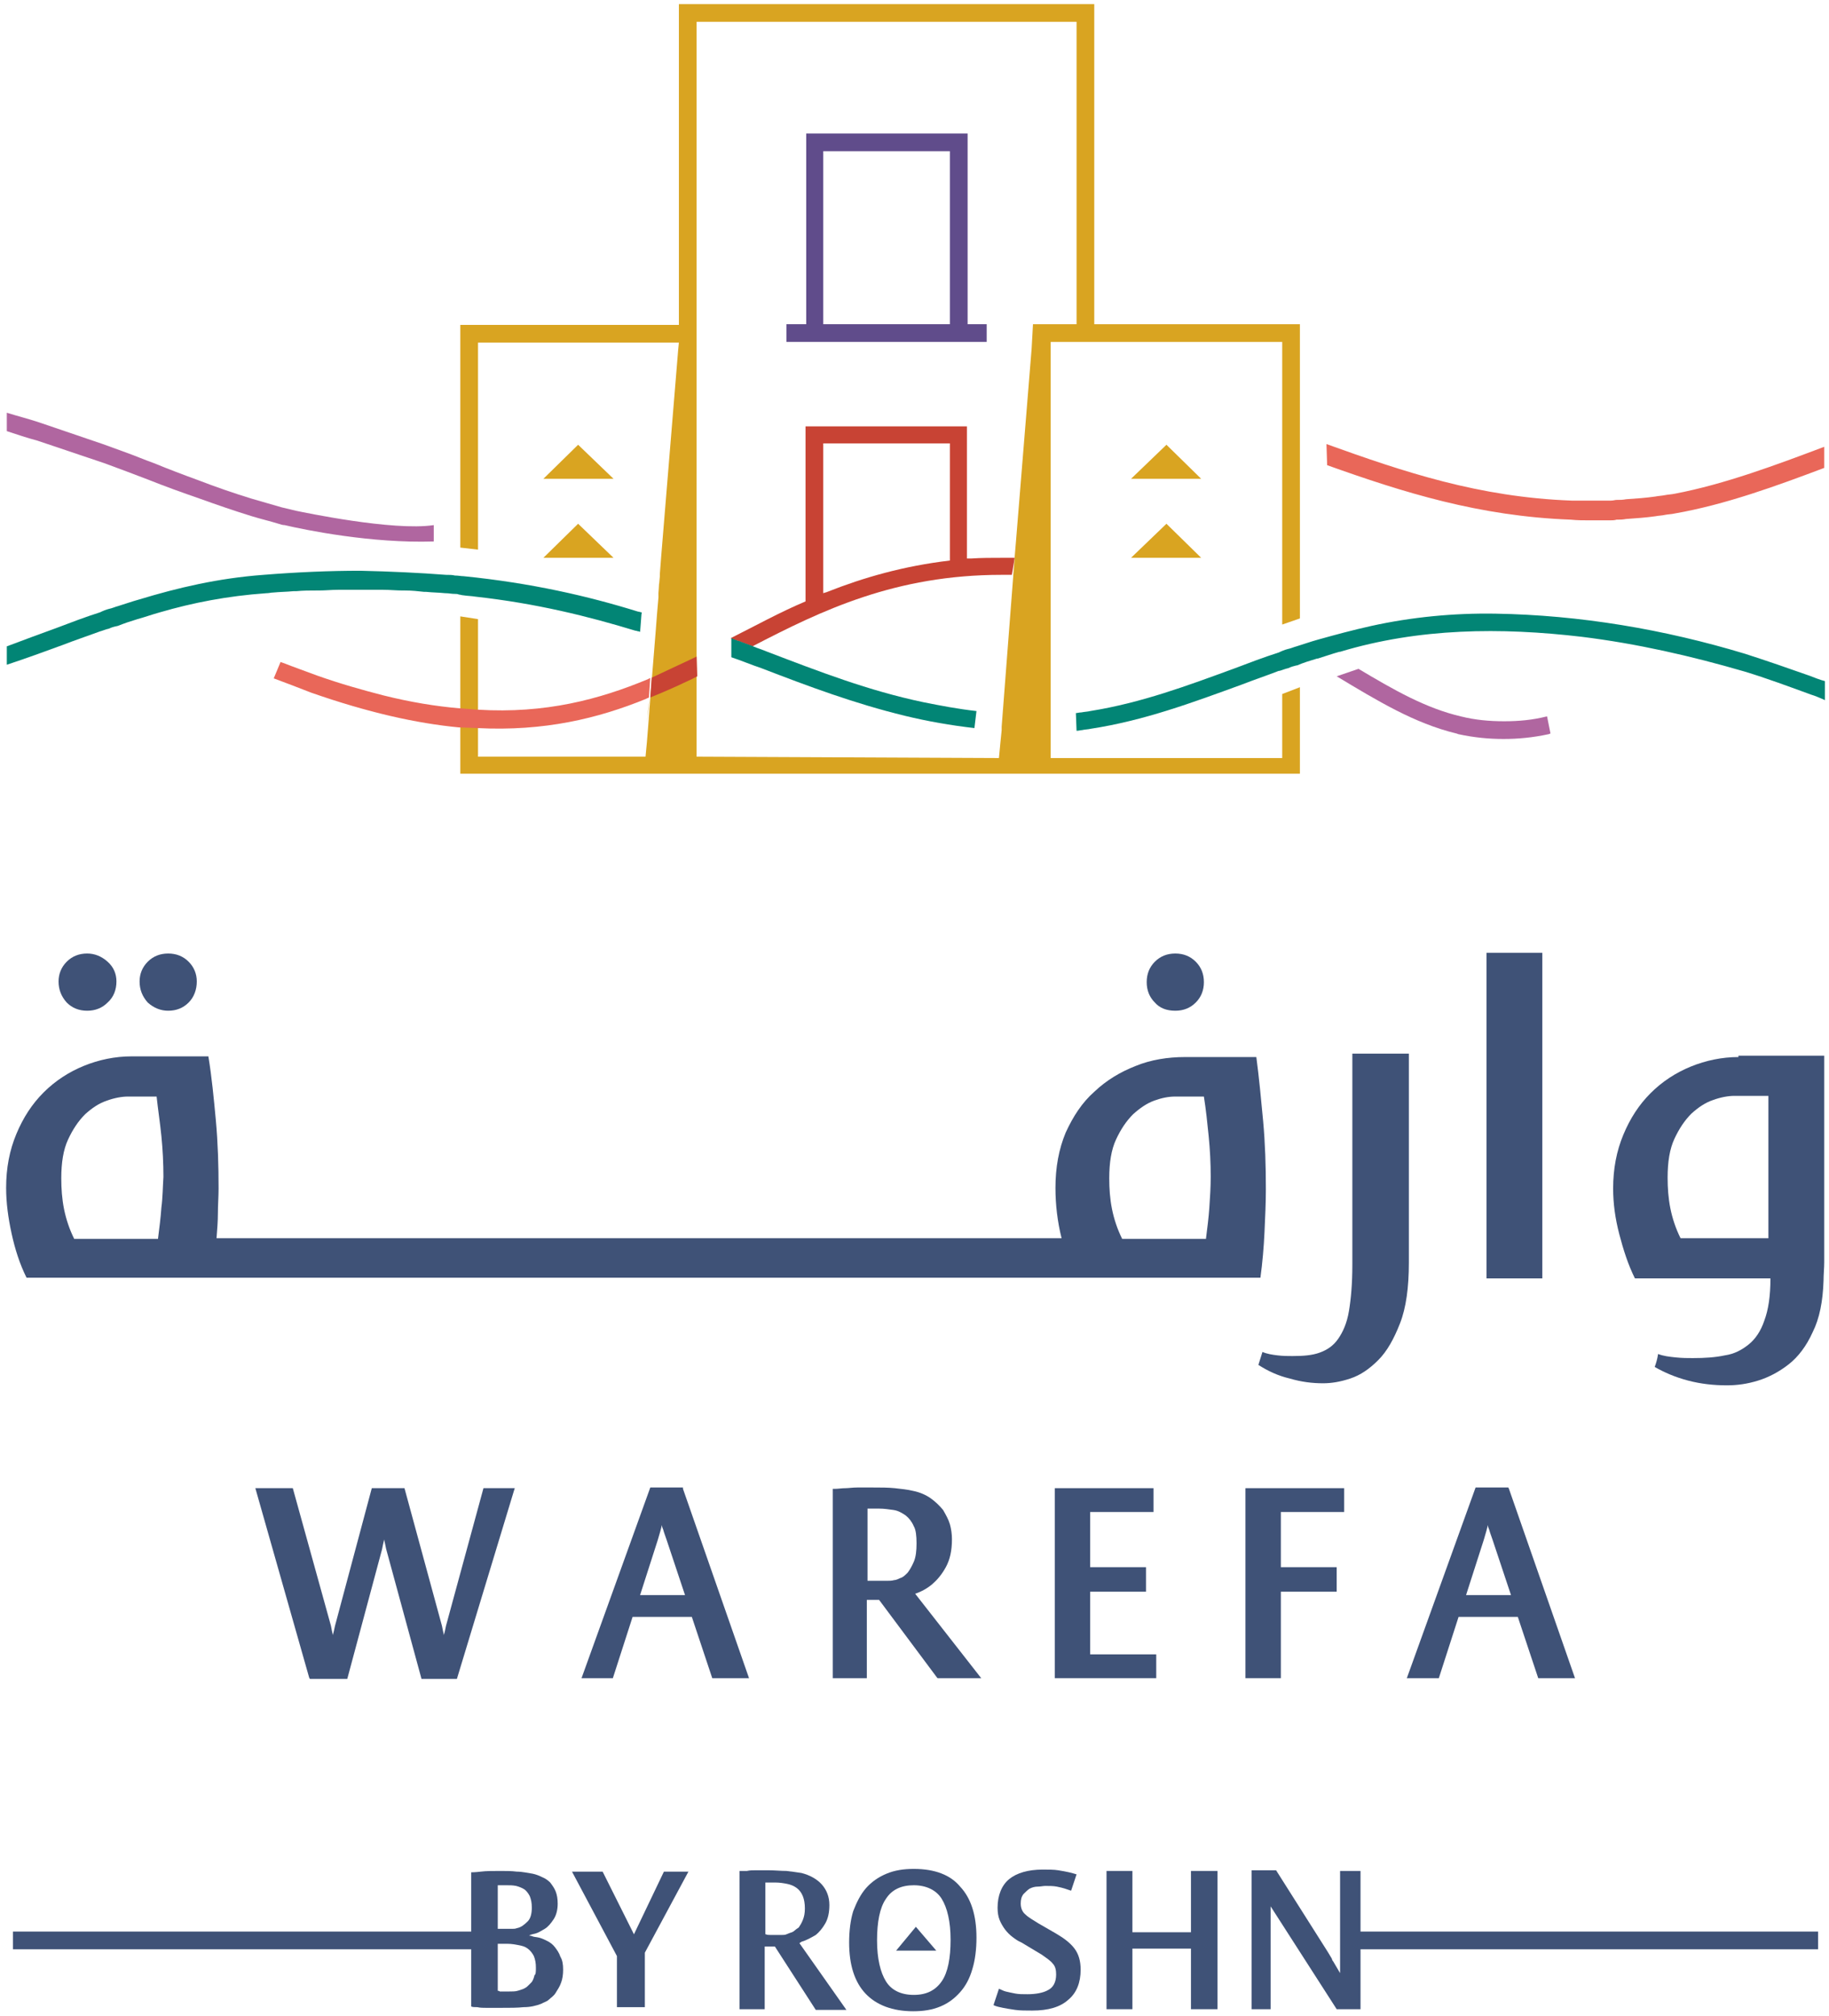 <?xml version="1.0" encoding="utf-8"?>
<!-- Generator: Adobe Illustrator 26.3.1, SVG Export Plug-In . SVG Version: 6.00 Build 0)  -->
<svg version="1.1" id="Layer_1" xmlns="http://www.w3.org/2000/svg" xmlns:xlink="http://www.w3.org/1999/xlink" x="0px" y="0px"
	 viewBox="0 0 268.6 296" style="enable-background:new 0 0 268.6 296;" xml:space="preserve">
<style type="text/css">
	.st0{fill:#405378;}
	.st1{fill:none;stroke:#405378;stroke-width:0.665;stroke-miterlimit:10;}
	.st2{fill:#EA685A;}
	.st3{fill:#DAA522;}
	.st4{fill:#078776;}
	.st5{fill:#CA4435;}
	.st6{fill:#B167A1;}
	.st7{fill:#604D8C;}
	.st8{fill:#FFFFFF;}
	.st9{fill:#03877E;}
	.st10{fill:#B164A4;}
	.st11{fill:#CF3D28;}
	.st12{fill:#CB4928;}
	.st13{clip-path:url(#SVGID_00000048460068863772793570000001012203121202042771_);fill:#FFFFFF;}
	.st14{clip-path:url(#SVGID_00000092416245670243213260000011764362743591991215_);}
	.st15{clip-path:url(#SVGID_00000035521535884282740750000004675295295975536819_);fill:#FFFFFF;}
	.st16{clip-path:url(#SVGID_00000121993993600185298760000011542124613926047410_);}
	.st17{clip-path:url(#SVGID_00000178911540575204988080000011076245478370699649_);fill:#FFFFFF;}
	.st18{clip-path:url(#SVGID_00000169540881902631118400000017779470578099031227_);}
	.st19{clip-path:url(#SVGID_00000023967875836599994230000007045993216809695651_);}
	.st20{clip-path:url(#SVGID_00000035489646535745302140000000438042777359261337_);fill:#FFFFFF;}
	.st21{clip-path:url(#SVGID_00000092458731125777524560000012228757074635986074_);}
	.st22{clip-path:url(#SVGID_00000007409241745107728420000009863384416975659426_);fill:#4D6075;}
	.st23{clip-path:url(#SVGID_00000007409241745107728420000009863384416975659426_);fill:#B3543B;}
	.st24{clip-path:url(#SVGID_00000007409241745107728420000009863384416975659426_);fill:#E39934;}
	.st25{clip-path:url(#SVGID_00000007409241745107728420000009863384416975659426_);fill:#7366A1;}
	.st26{clip-path:url(#SVGID_00000007409241745107728420000009863384416975659426_);fill:#56A6A0;}
	.st27{clip-path:url(#SVGID_00000007409241745107728420000009863384416975659426_);fill:#A15A79;}
	.st28{clip-path:url(#SVGID_00000112628648543292356370000007427572204827704751_);}
	.st29{fill:#C06D56;}
	.st30{fill:#6E5B94;}
	.st31{fill:#A25B7B;}
	.st32{fill:#CA4829;}
	.st33{fill:#4B918E;}
	.st34{fill:#D69131;}
	.st35{fill:#506276;}
	.st36{fill:#4D6075;}
	.st37{fill:#D36344;}
	.st38{fill:#F7A514;}
	.st39{fill:#A15A79;}
	.st40{fill:#AC567C;}
	.st41{fill:#CA684F;}
	.st42{fill:#03887E;}
	.st43{fill:#405377;}
	.st44{fill:#405378;stroke:#405378;stroke-width:0.485;stroke-miterlimit:10;}
	.st45{fill:#405378;stroke:#405378;stroke-width:0.419;stroke-miterlimit:10;}
	.st46{fill:#604C8C;}
	.st47{fill:#DAA622;}
	.st48{fill:#3F5277;}
	.st49{fill:#D9A421;}
	.st50{fill:#604C8B;}
	.st51{fill:#B063A2;}
	.st52{fill:#E96759;}
	.st53{fill:#00867E;}
	.st54{fill:#CA4827;}
	.st55{fill:none;stroke:#3F5277;stroke-width:0.448;stroke-miterlimit:10;}
	.st56{fill:#028575;}
	.st57{fill:#C84334;}
	.st58{fill:#B066A0;}
	.st59{fill:#CD3C27;}
	.st60{fill:#405378;stroke:#405378;stroke-width:0.586;stroke-miterlimit:10;}
	.st61{fill:#405378;stroke:#405378;stroke-width:0.506;stroke-miterlimit:10;}
	.st62{fill:none;stroke:#3F5277;stroke-width:0.541;stroke-miterlimit:10;}
	.st63{fill:#A9639B;}
	.st64{fill:#C14334;}
	.st65{fill:#604C84;}
	.st66{fill:#E26759;}
	.st67{fill:#D29D21;}
	.st68{fill:#028075;}
</style>
<g>
	<polygon class="st49" points="171.3,65.3 166.1,70.3 176.4,70.3 	"/>
	<polygon class="st49" points="171.3,76.9 166.1,81.9 176.4,81.9 	"/>
	<path class="st50" d="M142.1,50.2h0.6h1.4h0.8v-2.6h-0.8h-1.4h-0.6v-28h-23.7v28h-2.9v2.6h2.9H142.1z M120.9,22.2h18.6v25.4h-18.6
		V22.2z"/>
	<polygon class="st49" points="84.9,65.3 79.8,70.3 90.1,70.3 	"/>
	<polygon class="st49" points="84.9,76.9 79.8,81.9 90.1,81.9 	"/>
	<polygon class="st49" points="95.2,104 95,106.4 95.4,102.4 	"/>
	<polygon class="st49" points="95,106.4 95,106.4 94.9,108.9 94.7,111 94.9,108.9 95,106.4 95,106.4 95.2,104 	"/>
	<path class="st49" d="M149,81.9l0.2-2.4L149,81.9z"/>
	<polyline class="st52" points="95.4,102.4 95.4,102.4 95.6,99.5 95.4,102.4 	"/>
	<path class="st49" d="M154.1,84.7C154.1,84.7,154.1,84.7,154.1,84.7C154.1,84.7,154.1,84.7,154.1,84.7"/>
	<path class="st49" d="M151.6,84.5c0.2,0,0.4,0,0.7,0.1C152,84.6,151.8,84.5,151.6,84.5"/>
	<path class="st49" d="M152.3,84.6c0.2,0,0.4,0,0.6,0.1c0.2,0,0.4,0,0.6,0c-0.2,0-0.4,0-0.6,0C152.7,84.6,152.5,84.6,152.3,84.6"/>
	<polygon class="st49" points="154.2,82.9 154.2,84.7 154.2,82.9 154.2,82.1 154.2,82.1 	"/>
	<path class="st49" d="M154.2,82.1L154.2,82.1L154.2,82.1c-0.3,0-0.5,0-0.7-0.1C153.7,82.1,154,82.1,154.2,82.1L154.2,82.1z"/>
	<path class="st49" d="M152.5,82c-0.3,0-0.5,0-0.8,0C152,82,152.3,82,152.5,82"/>
	<path class="st49" d="M149.7,84.5c-0.3,0-0.6,0-0.9,0c0,0,0,0,0,0c0,0,0,0,0,0C149.2,84.5,149.5,84.5,149.7,84.5"/>
	<path class="st49" d="M151.7,82C151.7,82,151.7,82,151.7,82C151.7,82,151.7,82,151.7,82L151.7,82c-0.3,0-0.5,0-0.7,0
		C151.2,82,151.4,82,151.7,82L151.7,82z"/>
	<path class="st57" d="M95.4,102.4c0.1,0,0.2-0.1,0.3-0.1C95.6,102.3,95.5,102.4,95.4,102.4"/>
	<path class="st57" d="M95.6,99.5c0.2-0.1,0.3-0.1,0.5-0.2C95.9,99.4,95.8,99.4,95.6,99.5"/>
	<path class="st48" d="M12.8,148.4c1.2,0,2.2-0.4,3-1.2c0.9-0.8,1.3-1.9,1.3-3.1c0-1.1-0.4-2.1-1.3-2.9c-0.9-0.8-1.9-1.2-3-1.2
		c-1.2,0-2.2,0.4-3,1.2C9,142,8.6,143,8.6,144.1c0,1.2,0.4,2.2,1.2,3.1C10.6,148,11.6,148.4,12.8,148.4"/>
	<path class="st48" d="M24.7,148.4c1.2,0,2.2-0.4,3-1.2c0.8-0.8,1.2-1.9,1.2-3.1c0-1.1-0.4-2.1-1.2-2.9c-0.8-0.8-1.8-1.2-3-1.2
		c-1.2,0-2.2,0.4-3,1.2c-0.8,0.8-1.2,1.8-1.2,2.9c0,1.2,0.4,2.2,1.2,3.1C22.6,148,23.6,148.4,24.7,148.4"/>
	<path class="st48" d="M185.7,180.9c0.1-2.2,0.2-4.3,0.2-6.3c0-3.4-0.1-6.7-0.4-10c-0.3-3.2-0.6-6.4-1-9.4h-10.5
		c-2.5,0-5,0.4-7.2,1.3c-2.3,0.9-4.3,2.1-6.1,3.8c-1.8,1.6-3.1,3.6-4.2,6c-1,2.4-1.5,5.1-1.5,8.1c0,2.5,0.3,5,0.9,7.4h-6.2h-2.3h-8
		h-3H129h-3h-7.2h-3h-10.6h-3H95h-3h-7.2h-3h-7.2h-3H50.4h-3h-8.3h-1.9h-5.4c0.1-1.3,0.2-2.5,0.2-3.7c0-1.2,0.1-2.4,0.1-3.6
		c0-3.4-0.1-6.7-0.4-10c-0.3-3.2-0.6-6.4-1.1-9.4H19.3c-2.4,0-4.8,0.5-7,1.4c-2.2,0.9-4.2,2.2-5.9,3.9c-1.7,1.7-3,3.7-4,6.1
		c-1,2.4-1.5,5-1.5,7.9c0,2.2,0.3,4.4,0.8,6.7c0.5,2.3,1.2,4.5,2.2,6.5h33.3h1.9h8.3h3h21.1h3h7.2h3H92h3h7.2h3h10.6h3h7.2h3h7.2h3
		h8h2.3h35.6C185.4,185.4,185.6,183.1,185.7,180.9 M23.7,177.3c-0.1,1.5-0.3,3-0.5,4.6H10.9c-0.7-1.4-1.2-2.9-1.5-4.4
		C9.1,176,9,174.5,9,173c0-2.3,0.3-4.2,1-5.7c0.7-1.5,1.5-2.7,2.5-3.7c1-0.9,2-1.6,3.2-2c1.1-0.4,2.2-0.6,3.1-0.6H23
		c0.2,1.9,0.5,3.8,0.7,5.8c0.2,2,0.3,4,0.3,6C23.9,174.3,23.9,175.8,23.7,177.3 M177.6,177.3c-0.1,1.5-0.3,3-0.5,4.6h-12.3
		c-0.7-1.4-1.2-2.9-1.5-4.4c-0.3-1.5-0.4-3-0.4-4.5c0-2.3,0.3-4.2,1-5.7c0.7-1.5,1.5-2.7,2.5-3.7c1-0.9,2-1.6,3.1-2
		c1.1-0.4,2.1-0.6,3.1-0.6h4.2c0.3,1.9,0.5,3.8,0.7,5.8c0.2,2,0.3,4,0.3,6C177.8,174.3,177.7,175.8,177.6,177.3"/>
	<path class="st48" d="M172.6,148.4c1.2,0,2.2-0.4,3-1.2c0.8-0.8,1.2-1.8,1.2-3c0-1.2-0.4-2.2-1.2-3c-0.8-0.8-1.8-1.2-3-1.2
		c-1.2,0-2.2,0.4-3,1.2c-0.8,0.8-1.2,1.8-1.2,3c0,1.2,0.4,2.2,1.2,3C170.3,148,171.3,148.4,172.6,148.4"/>
	<path class="st48" d="M198.6,185.7c0,2.8-0.2,5-0.5,6.8c-0.3,1.8-0.9,3.1-1.6,4.1c-0.7,1-1.6,1.6-2.7,2c-1.1,0.4-2.4,0.5-4,0.5
		c-0.6,0-1.4,0-2.2-0.1c-0.8-0.1-1.5-0.2-2.2-0.5l-0.6,1.9c1.4,0.9,2.9,1.6,4.6,2c1.7,0.5,3.3,0.7,4.9,0.7c1.2,0,2.5-0.2,4-0.7
		c1.5-0.5,2.8-1.4,4.1-2.7c1.3-1.3,2.3-3.1,3.2-5.4c0.9-2.3,1.3-5.3,1.3-8.9v-30.7h-8.3V185.7z"/>
	<rect x="218.3" y="139.9" class="st48" width="8.2" height="47.8"/>
	<path class="st48" d="M255.3,155.2c-2.4,0-4.8,0.5-7,1.4c-2.2,0.9-4.2,2.2-5.9,3.9s-3,3.7-4,6.1c-1,2.4-1.5,5-1.5,7.9
		c0,2.2,0.3,4.4,0.9,6.7c0.6,2.3,1.3,4.5,2.3,6.5h19.9c0,2.6-0.3,4.6-0.9,6.2c-0.5,1.5-1.3,2.7-2.3,3.5c-1,0.8-2.1,1.4-3.5,1.6
		c-1.4,0.3-2.9,0.4-4.7,0.4c-0.7,0-1.6,0-2.5-0.1c-1-0.1-1.8-0.2-2.6-0.5c-0.1,0.7-0.3,1.4-0.5,1.9c1.4,0.8,3,1.5,4.9,2
		c1.9,0.5,3.8,0.7,5.7,0.7c1.5,0,3-0.2,4.6-0.7c1.6-0.5,3.1-1.3,4.5-2.4c1.4-1.1,2.6-2.7,3.5-4.7c1-2,1.5-4.5,1.6-7.6
		c0-0.9,0.1-1.8,0.1-2.7c0-0.9,0-1.9,0-2.9v-27.4H255.3z M259.7,181.8h-12.9c-0.7-1.4-1.2-2.9-1.5-4.4c-0.3-1.5-0.4-3-0.4-4.5
		c0-2.3,0.3-4.2,1-5.7c0.7-1.5,1.5-2.7,2.5-3.7c1-0.9,2-1.6,3.2-2c1.1-0.4,2.2-0.6,3.1-0.6h5V181.8z"/>
	<path class="st48" d="M65.5,238.7c-0.1,0.5-0.2,1-0.3,1.3c0,0,0,0,0,0.1c-0.1-0.4-0.2-0.9-0.3-1.4l-5.5-20.2h-4.8l-5.4,20.2
		c-0.1,0.5-0.2,0.9-0.3,1.3c0,0.1,0,0.1,0,0.2c0,0,0-0.1,0-0.1c-0.1-0.4-0.2-0.8-0.3-1.4L43,218.5h-5.5l7.9,27.8l0.1,0.2H51l5.1-19
		c0.1-0.5,0.2-1,0.3-1.4c0,0,0,0,0-0.1c0.1,0.4,0.2,0.9,0.3,1.4l5.2,19.1h5.2l8.4-27.7l0.1-0.3H71L65.5,238.7z M56.4,224.4
		L56.4,224.4z"/>
	<path class="st48" d="M100.3,218.4h-4.8l-10.1,28H90l2.9-9h8.7l3,9h5.4l-9.7-27.8L100.3,218.4z M97.2,223.9c0,0.2,0.1,0.5,0.2,0.7
		c0.1,0.4,0.3,0.9,0.5,1.5l2.7,8.1H94l2.6-8.1C96.9,225.1,97.1,224.4,97.2,223.9"/>
	<path class="st48" d="M136.9,232.6c0.7-0.6,1.4-1.4,2-2.5c0.6-1.1,0.9-2.4,0.9-4.1c0-0.7-0.1-1.5-0.3-2.2c-0.2-0.7-0.6-1.4-1-2.1
		c-0.5-0.6-1.1-1.2-1.8-1.7c-0.7-0.5-1.6-0.9-2.6-1.1c-0.8-0.2-1.8-0.3-2.7-0.4c-1-0.1-2-0.1-3.2-0.1c-0.8,0-1.6,0-2.3,0
		c-0.7,0-1.3,0.1-1.7,0.1c-0.6,0-1.1,0.1-1.6,0.1l-0.3,0v27.8h5v-11.5h1.8l8.5,11.4l0.1,0.1h6.4l-9.7-12.4
		C135.3,233.7,136.2,233.2,136.9,232.6 M134.6,226.6c0,1.1-0.1,2-0.4,2.7c-0.3,0.7-0.6,1.2-0.9,1.6c-0.4,0.4-0.7,0.7-1.1,0.8
		c-0.4,0.2-0.7,0.3-0.9,0.3c-0.3,0.1-0.7,0.1-1,0.1c-0.3,0-0.8,0-1.3,0h-0.8c-0.2,0-0.4,0-0.6,0c-0.1,0-0.1,0-0.2,0v-10.6
		c0.1,0,0.1,0,0.2,0c0.2,0,0.4,0,0.6,0c0.2,0,0.5,0,0.9,0c0.7,0,1.4,0.1,2.1,0.2c0.7,0.1,1.2,0.4,1.8,0.8c0.5,0.4,0.9,0.9,1.2,1.6v0
		C134.5,224.6,134.6,225.5,134.6,226.6"/>
	<polygon class="st48" points="160.1,233.7 168.3,233.7 168.3,230.1 160.1,230.1 160.1,222 169.4,222 169.4,218.5 154.9,218.5 
		154.9,246.4 169.8,246.4 169.8,242.9 160.1,242.9 	"/>
	<polygon class="st48" points="182.9,246.4 188.1,246.4 188.1,233.7 196.3,233.7 196.3,230.1 188.1,230.1 188.1,222 197.4,222 
		197.4,218.5 182.9,218.5 	"/>
	<path class="st48" d="M221.6,218.6l-0.1-0.2h-4.8l-10.1,28h4.7l2.9-9h8.7l3,9h5.4L221.6,218.6z M218.5,223.9c0,0.2,0.1,0.5,0.2,0.7
		c0.1,0.4,0.3,0.9,0.5,1.5l2.7,8.1h-6.6l2.6-8.1C218.2,225.1,218.4,224.4,218.5,223.9"/>
	<path class="st56" d="M265.7,99.2c-3.1-1.1-6.3-2.2-9.4-3.2c-11.9-3.6-24.3-5.7-36.7-5.9c-6.1-0.1-12.3,0.5-18.2,1.8
		c-2.7,0.6-5.3,1.3-7.8,2c-1.1,0.3-2.2,0.7-3.2,1h0c-0.4,0.1-0.8,0.3-1.3,0.4c-0.4,0.1-0.9,0.3-1.3,0.5c-2.2,0.7-4.3,1.5-6.4,2.3
		c-7.1,2.6-13.8,5.1-21.3,6.3c-0.4,0.1-0.8,0.1-1.3,0.2c-0.3,0-0.6,0.1-0.8,0.1l0.1,2.6c0.3,0,0.6-0.1,0.8-0.1
		c0.4-0.1,0.9-0.1,1.3-0.2c7.8-1.2,14.8-3.8,22.2-6.5c1.8-0.7,3.6-1.3,5.4-2c0,0,0.1,0,0.1,0c0.4-0.1,0.8-0.3,1.3-0.4
		c0.4-0.2,0.8-0.3,1.2-0.4c0,0,0.1,0,0.1,0c0.9-0.4,1.9-0.7,2.9-1c0,0,0,0,0.1,0c1-0.3,2.1-0.7,3.2-1c0,0,0,0,0.1,0
		c11.6-3.5,23.6-3.6,35.5-2.2c8.1,1,16,2.8,23.9,5.1c3.3,1,6.5,2.2,9.8,3.4c0.4,0.1,1.6,0.6,2,0.8V100
		C267.5,99.9,266.2,99.4,265.7,99.2"/>
	<path class="st57" d="M147.2,81.9c-1.6,0-3.1,0-4.6,0.1c-0.2,0-0.4,0-0.6,0V62.6h-1.3h-1.3h-21.1v25.7c-3.8,1.6-7.4,3.6-11,5.4
		c0.3,0.1,0.7,0.3,1,0.4c0,0,0.1,0,0.1,0c0.7,0.3,1.4,0.5,2.1,0.8c10.2-5.3,21-10.5,36.6-10.5c0.5,0,1,0,1.5,0L149,82l0-0.1
		C148.4,81.9,147.8,81.9,147.2,81.9 M139.5,82.3L139.5,82.3c-6.8,0.8-12.7,2.5-18,4.6c-0.2,0.1-0.4,0.1-0.6,0.2v-22h18.6V82.3"/>
	<path class="st52" d="M245.9,72.5c-0.5,0.1-0.9,0.1-1.4,0.2c-0.5,0.1-0.9,0.1-1.4,0.2c-1.4,0.2-2.8,0.3-4.3,0.4
		c-0.5,0.1-0.9,0.1-1.4,0.1c-0.2,0-0.5,0.1-0.8,0.1l-0.7,0c-0.7,0-1.5,0-2.2,0c-1,0-1.9,0-2.9,0c-13.6-0.5-24.6-4.2-36-8.3l0.1,3.1
		c11.2,4,22.3,7.5,35.8,8c0.9,0.1,1.9,0.1,2.8,0.1c0.8,0,1.6,0,2.4,0l0.5,0c0.3,0,0.7,0,1-0.1c0.5,0,0.9,0,1.4-0.1
		c1.4-0.1,2.9-0.2,4.3-0.4c0.5-0.1,1-0.1,1.4-0.2c0.5-0.1,1-0.1,1.4-0.2c7.5-1.3,15.1-4.1,22-6.7v-3.1
		C261,68.2,253.3,71.1,245.9,72.5"/>
	<path class="st49" d="M160.7,47.6v-47h-61v47.1H67.6v28.2v0.7v2.5v1.3c0,0,0,0,0,0l2.6,0.3v-1.8v-2.6v-0.2V50.3h29.5l-0.1,1
		l-2.5,30.4l-0.2,2.6l0,0.4l-0.1,1.1l-0.1,1.3l0,0.6l0,0l-0.2,2.3l-0.2,2.6l-0.8,9.9l-0.3,4v0l-0.2,2.5l-0.2,2.1H70.2v-4.2v-0.5
		v-2.1V90.9c0,0,0,0,0,0v0l-2.6-0.4v0.5V104v2.2v7.4h123.3l0-12.7l-2.6,1v9.4h-27.6h-2.6l-3.8,0l0-4l0-2.6l0-1.9l0,0V84.7v-1.8v-0.7
		v0v0V51.3v-1.1h0.1h2.4h1.3h2.6h27.6V71v2.6V91v0.7l2.6-0.9v0V74.2v-2.6v-24H160.7z M96.4,89.9L96.4,89.9L96.4,89.9z M148.9,84.5
		C148.9,84.5,148.9,84.5,148.9,84.5C148.9,84.5,148.9,84.5,148.9,84.5z M158.1,47.6h-6.3h-0.1v0l-0.2,3.6l-2.3,28.3l-0.2,2.4l0,0.1
		l-0.2,2.5l0,0.1l-1.7,22.1h0l0,0.5l-0.2,2l-0.2,2.1l-44.4-0.2v-7.5h0l0-8.9l0-2.7l0-0.6l0,0V69.6v0v0V51.1v0v-3.2v-0.2V3.2h55.8
		V47.6z"/>
	<polygon class="st49" points="96.9,84.5 96.6,87.7 96.8,85.8 	"/>
	<path class="st58" d="M227.2,105.2c0,0-0.1,0-0.1,0c-2,0.5-4,0.7-6.2,0.7c-2.2,0-4.3-0.2-6.3-0.7c-5.2-1.2-9.9-3.9-15.1-7l-3.2,1.1
		c0,0,0,0,0,0c6,3.6,11.4,6.9,17.6,8.4c0.1,0,0.2,0.1,0.3,0.1c2.3,0.5,4.5,0.7,6.6,0.7c2.1,0,4.3-0.2,6.6-0.7c0.1,0,0.2-0.1,0.3-0.1
		L227.2,105.2z M214.5,105.2L214.5,105.2"/>
	<path class="st56" d="M135.6,103.1c-8.1-1.7-15.3-4.5-22.9-7.4c-0.7-0.3-1.4-0.5-2.1-0.8c-0.7-0.3-1.4-0.5-2.1-0.8c0,0-0.1,0-0.1,0
		c-0.3-0.1-0.7-0.3-1-0.4v2v0.8c1.5,0.5,2.9,1.1,4.4,1.6c7,2.7,13.7,5.2,21.1,7c3.3,0.8,6.7,1.4,10.2,1.8l0.3-2.5
		C140.7,104.1,138.1,103.6,135.6,103.1"/>
	<path class="st57" d="M102.3,96.4l-0.2,0.1l0,0l-6.4,3l-0.2,2.9c0,0,1.8-0.7,4.2-1.8c0.8-0.4,1.8-0.8,2.7-1.3L102.3,96.4
		L102.3,96.4z"/>
	<path class="st56" d="M94.2,89.9c-0.2,0-0.3-0.1-0.5-0.1c-7.4-2.3-15.7-4.2-25.6-5.2c0,0,0,0,0,0c-0.4,0-0.8-0.1-1.3-0.1
		c-0.4-0.1-0.8-0.1-1.3-0.1c0,0,0,0,0,0c-3.9-0.3-8.1-0.5-12.6-0.6c-4.5,0-9.2,0.2-14.2,0.6C32,84.9,26.1,86.3,20.5,88
		c-1.1,0.3-2.2,0.7-3.2,1h0c-0.4,0.1-0.8,0.3-1.3,0.4c-0.4,0.1-0.9,0.3-1.3,0.5c-2.2,0.7-4.3,1.5-6.4,2.3C5.8,93.1,3.4,94,1,94.9
		v2.7c2.7-0.9,5.5-1.9,8.2-2.9c1.8-0.7,3.6-1.3,5.5-2c0.4-0.1,0.8-0.3,1.3-0.4c0.4-0.2,0.8-0.3,1.3-0.4c1-0.4,1.9-0.7,2.9-1
		c1.1-0.3,2.2-0.7,3.3-1c4.8-1.4,9.9-2.4,15.6-2.8c0.4,0,0.7-0.1,1-0.1c1-0.1,2-0.1,3-0.2c0.1,0,0.3,0,0.4,0c1-0.1,2-0.1,2.9-0.1
		c0.1,0,0.2,0,0.4,0c0.9,0,1.9-0.1,2.8-0.1c0.1,0,0.2,0,0.3,0c0.9,0,1.8,0,2.7,0c0.1,0,0.3,0,0.4,0c1,0,2,0,3,0c0.1,0,0.2,0,0.3,0
		c1,0,1.9,0.1,2.9,0.1c0.1,0,0.2,0,0.3,0c1,0,1.9,0.1,2.8,0.2c0.1,0,0.2,0,0.3,0c0.9,0.1,1.9,0.1,2.8,0.2c0,0,0.1,0,0.1,0
		c0,0,0,0,0,0c0.4,0,0.8,0.1,1.3,0.1c0.2,0,0.4,0,0.6,0.1c0.2,0,0.4,0.1,0.6,0.1c0,0,0,0,0,0c0.6,0.1,1.2,0.1,1.8,0.2
		c9,1,16.6,2.9,23.5,5c0.2,0,0.3,0.1,0.5,0.1c0.1,0,0.1,0,0.2,0.1l0.2-2.6C94.3,89.9,94.2,89.9,94.2,89.9"/>
	<path class="st58" d="M5.5,64.7l9.8,3.3c2.2,0.8,4.3,1.6,6.4,2.4c2.5,1,5,1.9,7.6,2.8c2.5,0.9,5.1,1.8,7.7,2.6
		c1.3,0.4,2.6,0.7,3.9,1.1c0.3,0.1,0.6,0.2,0.9,0.2c3,0.7,12.7,2.7,21.9,2.4v-2.4c-6,0.9-19.2-1.9-20.2-2.1l-2.1-0.5l-4.5-1.3
		c-2.6-0.8-5.2-1.7-7.8-2.7c-2.2-0.8-4.3-1.6-6.5-2.5c-1.4-0.5-2.8-1.1-4.2-1.6c-1.1-0.4-2.2-0.8-3.3-1.2l-9.4-3.2
		c-1.5-0.5-3.1-0.9-4.7-1.4v2.7C2.5,63.8,4,64.3,5.5,64.7"/>
	<path class="st52" d="M95.2,99.7c-7.2,3-15.1,5.1-25,4.5l-2.6-0.2c0,0,0,0-0.1,0c-3.5-0.3-7.2-0.9-11.2-1.9
		c-3.1-0.8-6.3-1.7-9.7-2.9c-1.6-0.6-3.3-1.2-5.1-1.9c-0.1,0-0.2-0.1-0.3-0.1l-1,2.4c1.9,0.7,3.7,1.4,5.5,2.1
		c8.3,2.9,15.4,4.5,21.7,5.1c0,0,0,0,0.1,0l2.6,0.1c9.8,0.5,17.7-1.4,24.8-4.3c0.1-0.1,0.3-0.1,0.4-0.2l0.2-2.9
		C95.5,99.6,95.3,99.6,95.2,99.7"/>
</g>
<g>
	<path class="st48" d="M117.7,285.1c0.7-0.2,1.4-0.6,2.1-1c0.5-0.4,1-1,1.4-1.7c0.4-0.7,0.6-1.6,0.6-2.7c0-1.2-0.4-2.2-1.1-3
		c-0.7-0.8-1.8-1.4-3-1.7c-0.6-0.1-1.4-0.2-2.2-0.3c-0.8,0-1.8-0.1-2.7-0.1c-0.6,0-1.2,0-1.7,0c-0.5,0-1,0-1.4,0.1
		c-0.4,0-0.8,0-1.1,0V295h3.7v-9.2h1.5l6,9.3h4.5l-6.9-9.8L117.7,285.1L117.7,285.1z M116.3,283.7c-0.3,0.1-0.6,0.2-0.8,0.3
		c-0.2,0.1-0.5,0.1-0.7,0.1c-0.2,0-0.6,0-1,0h-0.6c-0.2,0-0.6,0-0.7-0.1l-0.1,0v-7.6h0.2c0.1,0,0.2,0,0.3,0c0.1,0,0.3,0,0.4,0
		c0.2,0,0.4,0,0.6,0c0.6,0,1.2,0.1,1.7,0.2c0.5,0.1,1,0.3,1.4,0.6c0.4,0.3,0.7,0.7,0.9,1.2c0.2,0.5,0.3,1.1,0.3,1.8
		c0,0.7-0.1,1.2-0.3,1.7s-0.4,0.8-0.6,1.1C116.8,283.3,116.6,283.6,116.3,283.7"/>
	<path class="st48" d="M134.2,274.4c-1.5,0-2.8,0.2-4,0.7c-1.2,0.5-2.2,1.2-3,2.1c-0.8,0.9-1.4,2.1-1.9,3.4
		c-0.4,1.3-0.6,2.9-0.6,4.6c0,3.3,0.8,5.8,2.4,7.5c1.6,1.7,4,2.6,7,2.6c1.5,0,2.8-0.2,4-0.7c1.2-0.5,2.1-1.2,2.9-2.1
		c0.8-0.9,1.4-2,1.8-3.4c0.4-1.3,0.6-2.9,0.6-4.6c0-3.3-0.8-5.8-2.4-7.5C139.6,275.3,137.3,274.4,134.2,274.4 M138.3,290.9
		c-0.9,1.3-2.2,2-4.1,2s-3.3-0.7-4.1-2c-0.8-1.3-1.3-3.3-1.3-6c0-2.7,0.4-4.8,1.3-6.1c0.9-1.4,2.3-2,4.1-2c1.8,0,3.3,0.7,4.1,2
		c0.8,1.3,1.3,3.3,1.3,6C139.6,287.5,139.2,289.6,138.3,290.9"/>
	<path class="st48" d="M155.1,283.9L155.1,283.9l-2.6-1.5c-0.8-0.5-1.5-0.9-1.9-1.3c-0.5-0.4-0.7-1-0.7-1.6c0-0.6,0.1-1,0.4-1.4
		c0.3-0.3,0.6-0.6,0.9-0.8c0.4-0.2,0.8-0.3,1.2-0.3c0.4,0,0.8-0.1,1.1-0.1c0.6,0,1.2,0,1.7,0.1c0.5,0.1,0.9,0.2,1.2,0.3
		c0.3,0.1,0.6,0.2,0.9,0.3l0.8-2.4c-0.3-0.1-0.7-0.2-1.1-0.3c-0.4-0.1-1-0.2-1.6-0.3c-0.6-0.1-1.4-0.1-2.3-0.1
		c-2.1,0-3.8,0.5-4.9,1.4c-1.1,0.9-1.7,2.4-1.7,4.2c0,0.7,0.1,1.3,0.3,1.8c0.2,0.5,0.5,1,0.8,1.4c0.3,0.4,0.7,0.8,1.1,1.1
		c0.4,0.3,0.8,0.6,1.3,0.8l3,1.8c0.7,0.5,1.3,0.9,1.6,1.3c0.4,0.4,0.5,1,0.5,1.6c0,1.1-0.4,1.9-1.2,2.3c-0.7,0.4-1.8,0.6-3,0.6
		c-0.7,0-1.3,0-1.8-0.1c-0.5-0.1-1-0.2-1.4-0.3c-0.4-0.1-0.7-0.3-1-0.4l-0.8,2.4c0.4,0.2,0.9,0.3,1.4,0.4c0.5,0.1,1.1,0.2,1.8,0.3
		c0.7,0.1,1.5,0.1,2.5,0.1c2.3,0,4.1-0.5,5.3-1.6c1.2-1,1.8-2.5,1.8-4.4c0-1.3-0.3-2.3-0.9-3.1C157.2,285.3,156.3,284.6,155.1,283.9
		"/>
	<polygon class="st48" points="166.3,274.7 162.5,274.7 162.5,295 166.3,295 166.3,286.1 174.9,286.1 174.9,295 178.8,295 
		178.8,274.7 174.9,274.7 174.9,283.7 166.3,283.7 	"/>
	<polygon class="st48" points="131.6,286.4 134.5,282.9 137.5,286.4 	"/>
	<rect x="1.9" y="283.6" class="st48" width="68" height="2.6"/>
	<rect x="199" y="283.6" class="st48" width="68" height="2.6"/>
	<path class="st48" d="M196.8,274.7v15l-1-1.7c-0.1-0.1-0.2-0.3-0.2-0.4l-0.6-1l-7.6-12h-3.6V295h2.8v-15.1l9.7,15.1h3.5v-20.3
		L196.8,274.7L196.8,274.7z"/>
	<path class="st48" d="M82.7,289.2c0,0.7-0.1,1.4-0.3,1.9c-0.2,0.6-0.5,1-0.8,1.5s-0.7,0.7-1,1s-0.8,0.4-1.1,0.6
		c-0.8,0.3-1.6,0.5-2.6,0.5c-0.9,0.1-2,0.1-3.4,0.1c-0.2,0-0.5,0-0.9,0c-0.4,0-0.8,0-1.2,0c-0.4,0-0.9,0-1.3-0.1
		c-0.4,0-0.7,0-0.9-0.1v-19.7c0.1,0,0.6,0,1.4-0.1s1.8-0.1,2.9-0.1c0.8,0,1.6,0,2.4,0.1c0.8,0,1.6,0.2,2.3,0.3
		c0.5,0.1,1,0.3,1.4,0.5c0.5,0.2,0.9,0.5,1.2,0.8c0.3,0.4,0.6,0.8,0.8,1.3c0.2,0.5,0.3,1.1,0.3,1.8c0,0.9-0.2,1.7-0.6,2.3
		c-0.4,0.6-0.8,1.1-1.3,1.4s-1,0.6-1.4,0.7c-0.5,0.1-0.8,0.2-0.9,0.3c0.1,0,0.3,0,0.5,0.1s0.6,0.1,1,0.2c0.4,0.1,0.8,0.3,1.2,0.5
		c0.4,0.2,0.8,0.5,1.1,0.9c0.3,0.4,0.6,0.8,0.8,1.4C82.6,287.8,82.7,288.4,82.7,289.2 M78.1,280.1c0-0.7-0.1-1.2-0.3-1.7
		c-0.2-0.4-0.5-0.8-0.8-1c-0.3-0.2-0.8-0.4-1.2-0.5c-0.5-0.1-0.9-0.1-1.5-0.1c-0.2,0-0.3,0-0.5,0c-0.1,0-0.3,0-0.4,0
		c-0.1,0-0.2,0-0.3,0v6.4c0.1,0,0.2,0,0.3,0h1.1c0.2,0,0.4,0,0.7,0c0.2,0,0.5,0,0.7-0.1c0.6-0.1,1.1-0.5,1.6-1
		C77.9,281.7,78.1,281,78.1,280.1 M78.7,288.9c0-0.7-0.1-1.2-0.3-1.7c-0.2-0.4-0.5-0.8-0.9-1.1s-0.8-0.4-1.3-0.5s-1.1-0.2-1.6-0.2
		c-0.2,0-0.4,0-0.6,0c-0.2,0-0.3,0-0.5,0c-0.2,0-0.3,0-0.4,0v6.9c0.1,0,0.2,0,0.3,0.1c0.1,0,0.3,0,0.5,0h0.8c0.5,0,1,0,1.3-0.1
		c0.4-0.1,0.6-0.2,0.9-0.3c0.2-0.1,0.4-0.2,0.6-0.4c0.2-0.2,0.4-0.4,0.6-0.6c0.2-0.3,0.3-0.6,0.4-1
		C78.7,289.9,78.7,289.4,78.7,288.9"/>
	<polygon class="st48" points="94.7,286.7 94.7,294.7 90.6,294.7 90.6,287.2 84,274.8 88.5,274.8 93.1,284 97.5,274.8 101.1,274.8 	
		"/>
</g>
</svg>
